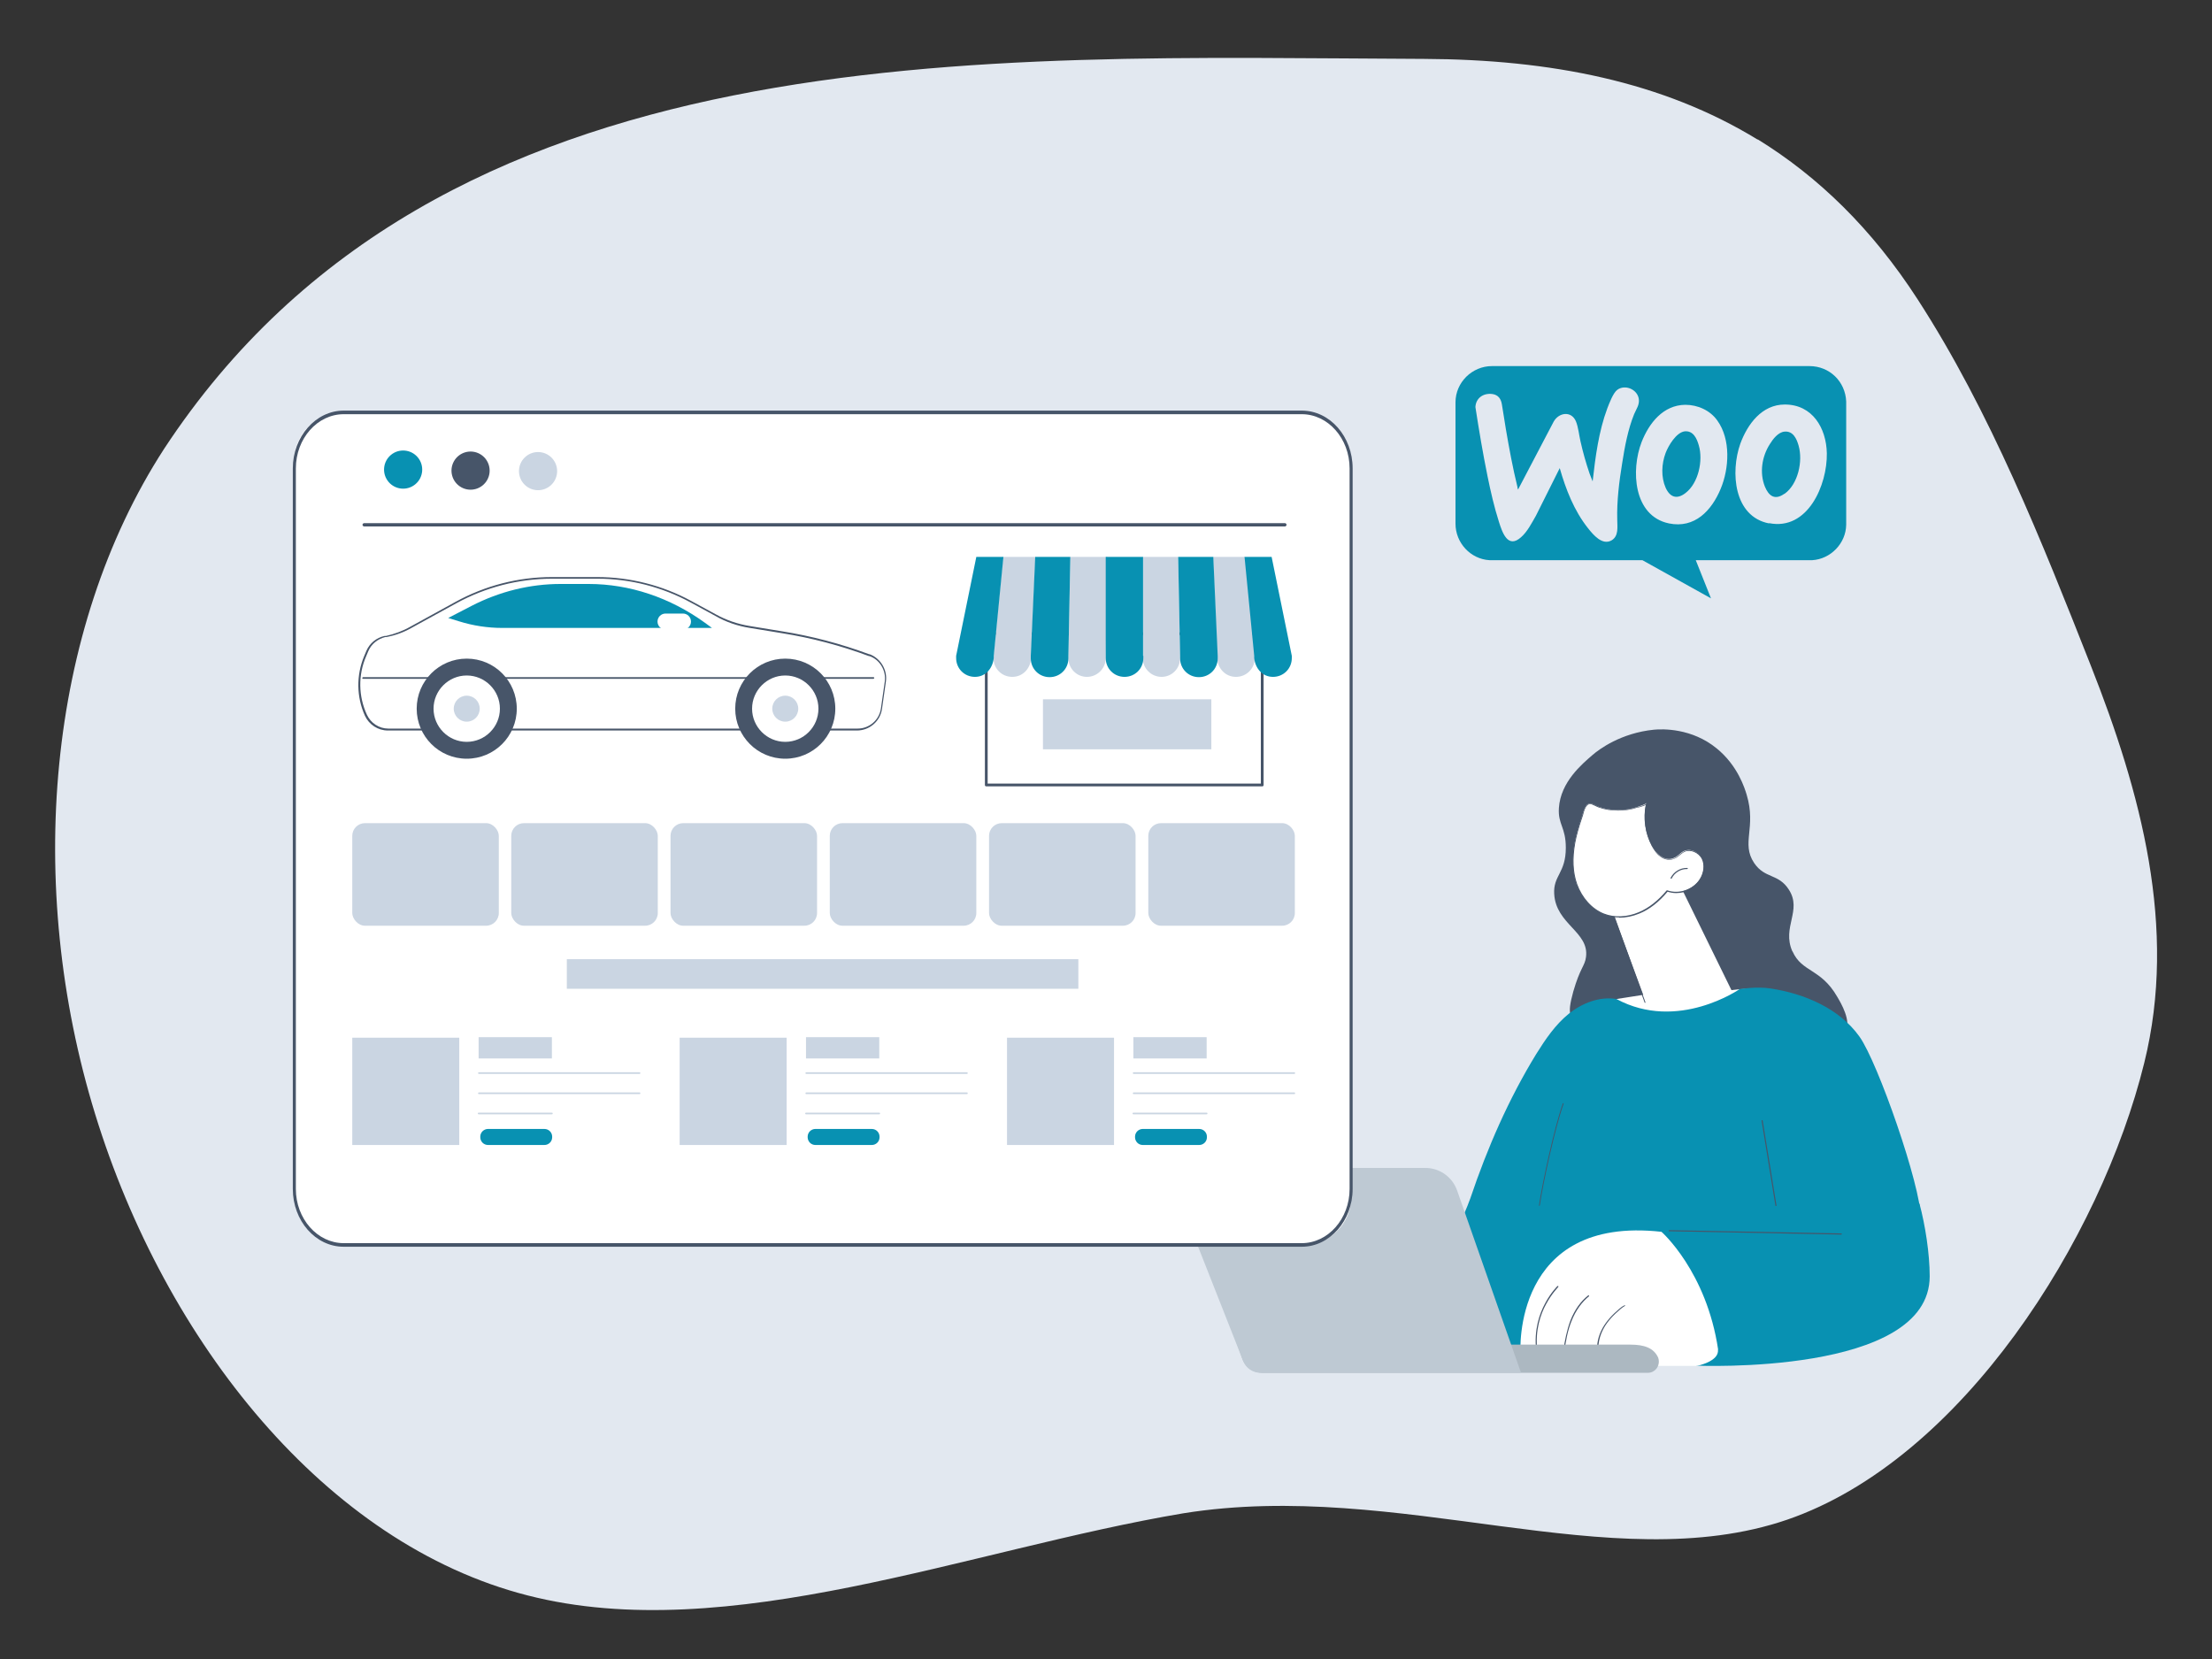 <svg xmlns="http://www.w3.org/2000/svg" id="Layer_1" viewBox="0 0 800 600"><rect x="0" y="0" width="800" height="600" fill="#333333" stroke="none"/><defs><style>.st0{fill:#cad5e2}.st1{fill:#475569}.st4{fill:#fff}.st6{fill:#0891b2}</style></defs><path fill="#e2e8f0" d="M635.7 50.4c21.9 13.5 41.3 32.3 57.8 57.8 26.3 40.6 45 87.7 62.7 132.6 18 45.6 31.4 94.7 19.3 143.6-15.7 63.6-65.8 143.4-129.1 165.2-63.7 21.8-140.4-14.8-218.4-2.3-77.5 13-164.7 48.3-237.2 29.7-72.9-18.6-131-91.5-156.4-174.1-25.4-82.6-17.5-175 24.9-240.5C159.2 10.2 356.2 20.7 515 21.3c45.9.2 86.4 8.2 120.7 29.2Z"/><g id="BLRQCR.tif"><g><path d="M654.4 132.4H539.6c-7.2 0-13.2 5.9-13.2 13.1v43.9c0 6.9 5.4 12.8 12.3 13.2H594l24.8 13.8-5.5-13.8h42.1c6.7-.4 12.2-6.1 12.3-12.8v-44.6c-.3-7.2-6-12.8-13.3-12.8Zm-67.7 35c-1.1 6.7-2 13.9-1.8 20.6 0 2.5.6 5.8-2 7.4-3.4 2-6.7-2-8.6-4.4-5-6.3-8-14-10.2-21.7l-8.6 17.2c-1.5 2.6-3.1 5.8-5.4 7.8-4.8 4.3-6.8-1.8-8-5.6-1.7-5.3-3-11-4.1-16.4-1.7-8.3-3.1-16.7-4.4-25.1.2-3.3 2.9-5.1 6.1-4.7 2.2.3 3.2 1.8 3.5 3.9.5 2.8.9 5.8 1.4 8.7 1.2 7 2.5 14.1 4.2 21 0 .3.1.6.2.9v.1l12.9-24.6c1.9-3.4 6.5-4 8.1 0 .8 2 1.1 4.9 1.6 7.1.9 4 2 7.9 3.3 11.7l1.1 2.8c1-8.9 2.2-18.1 5.3-26.4.7-1.8 2.1-5.6 3.6-6.7 2.8-2.1 7.3-.2 7.8 3.3.3 2.1-.9 3.6-1.7 5.5-2.2 5.4-3.4 11.8-4.3 17.6Zm35.6 9.4c-3.3 7.9-9.4 14.4-18.7 12.5-12.9-2.7-13.8-19.3-9.9-29.4 2.7-6.9 7.8-13.4 15.8-13.5 4.5 0 9 2 11.6 5.7 4.9 6.8 4.3 17.3 1.2 24.7Zm17.5 12.5c-12.8-2.5-14-18.6-10.4-28.8 2.6-7.1 7.8-14.2 16.1-14.2 10 0 15 8.5 15.2 17.6.2 11.5-6.9 28.1-20.9 25.3Z" class="st6"/><path d="M645.3 178.6c-3.4 2.4-5.6.8-7-2.6-2-5-1.1-10.9 1.8-15.4 1.1-1.8 3-4.3 5.3-4.5 3.1-.3 4.4 2.6 5.1 5.1 1.6 5.6-.2 13.9-5.1 17.4ZM609.6 178.3c-3.1 2.4-5.6 1.6-7.2-1.9-1.7-3.9-1.5-8.6 0-12.6 1-2.6 3.8-7.4 6.9-7.8 3.1-.3 4.4 2.6 5.1 5.1 1.6 5.4-.1 13.6-4.8 17.2Z" class="st6"/></g></g><g><path d="M648.2 344c-3.8-8.7 3.6-14.7-1.2-22.2-3.8-6-8.7-3.9-12.6-9.7-4.8-7.2.9-12.7-2.7-24.7-.7-2.3-3.2-10.5-10.8-16.7-9-7.4-19.6-7.1-22.7-6.8-12 1.2-19.9 7.1-22.3 9.2-3.7 3.2-11.5 9.7-12.1 19.1-.4 6 2.5 6.9 2.5 14.4 0 9.2-4.6 10-4.2 16.7.6 11 12.7 13.7 11.5 22.8-.4 3.3-2.1 3.8-4.6 12.5-1.3 4.7-1.4 6.5-1.1 8.2.7 4.7 3.7 7.8 5.2 9.3 1.5 1.5 5.1 4.1 10.9 6.1 18.1 6.2 34.8-7.5 62.3-7.6 10.1 0 18.5 2.8 21.1-1.4 2.3-3.8-1.5-10.3-3-12.8-5.9-10.2-12.7-8.7-16.1-16.3Z" class="st1"/><path d="m606.8 318.5 19.4 39.6s15.8-2.3 11.1 3.2c-8.1 9.4-40.1 28.8-51.4 28-17.9-1.2-14.6-21.6-1.2-28l9.6-1.5-12.2-33 24.8-8.3Z" class="st4"/><path d="M595 362.7s.1-.1.1-.2l-12.8-35.6 24.6-8.2s.1-.1.1-.2c0 0-.1-.2-.2-.1l-24.8 8.3h-.1v.1l12.9 35.8s0 .1.2.1Z" class="st1"/><path d="M569.5 304.9c-.9 5-.9 10.2.7 14.9 1.7 4.8 5.2 9 9.8 10.8 4.1 1.6 8.7 1.2 12.7-.5s7.4-4.6 10.2-8c4.3 1.5 9.5-.3 11.9-4.1 1.4-2.2 1.9-5.2.8-7.5-1.2-2.4-4.2-3.8-6.6-2.7-1.3.6-2.3 2-3.7 2.5-1.5.7-3.4.3-4.7-.7-1.4-.9-2.4-2.4-3.2-3.8-2.5-4.6-3.2-10.2-2-15.4-.1.5-2.7 1.2-3.1 1.4-1.1.4-2.3.7-3.5.9-2.4.4-4.8.3-7.1 0-1.2-.2-2.4-.5-3.5-.9-.9-.3-2.1-1.2-3.1-1.2-2 0-2.6 3.7-3.1 5.1-1 3-1.9 6-2.5 9.1Z" class="st4"/><path d="M603 322c4.2 1.5 9.3-.3 11.7-4 1.5-2.3 1.8-5.2.8-7.3-1.2-2.4-4.2-3.6-6.3-2.6-.6.3-1.2.8-1.7 1.2-.6.5-1.2 1-2 1.3-1.5.6-3.4.4-4.9-.7-1.2-.8-2.2-2.1-3.2-3.9-2.4-4.5-3.2-9.9-2.2-14.9-.4.3-1.2.5-2.5.9h-.3c-1.1.4-2.3.7-3.6.9-2.4.4-4.8.3-7.2 0-1.2-.2-2.4-.5-3.5-.9-.3-.1-.7-.3-1.1-.5-.7-.3-1.4-.7-1.9-.7-1.5 0-2.2 2.4-2.6 4.1-.1.4-.2.7-.3.9-1.2 3.5-2 6.4-2.5 9.1-1 5.6-.8 10.6.7 14.8 1.8 5 5.4 9 9.7 10.7 3.8 1.5 8.4 1.3 12.6-.5 3.6-1.5 7-4.2 10.1-7.9h.1Zm-17.4 9.8c-2 0-3.8-.3-5.6-1-4.4-1.7-8.2-5.8-9.9-10.9-1.5-4.3-1.8-9.4-.7-15 .5-2.7 1.3-5.6 2.5-9.1 0-.2.2-.6.3-.9.5-1.7 1.2-4.3 3-4.3.7 0 1.4.4 2.1.7.4.2.7.4 1 .5 1.1.4 2.3.7 3.5.9 2.4.4 4.7.4 7.1 0 1.2-.2 2.4-.5 3.5-.9h.3c2.2-.7 2.7-1 2.7-1.1 0-.1.1-.2.2-.1 0 0 .2.1.1.2-1.2 5.1-.4 10.6 2 15.2 1 1.8 1.9 3 3.1 3.8 1.5 1 3.2 1.2 4.6.7.7-.3 1.3-.8 1.9-1.3.6-.5 1.1-.9 1.8-1.3 2.4-1.1 5.6.2 6.8 2.7 1.1 2.2.8 5.3-.8 7.7-1.9 3-5.4 4.7-8.9 4.7-1.1 0-2.1-.2-3.1-.5-3.1 3.7-6.5 6.4-10.2 7.9-2.4 1-4.9 1.5-7.3 1.5Z" class="st1"/><path d="M610.2 314.1c-2.4-.1-4.8 1.3-5.8 3.5l5.8-3.5Z" class="st4"/><path d="M604.4 317.8s.1 0 .2-.1c1-2.1 3.3-3.5 5.6-3.4 0 0 .2 0 .2-.2 0-.1 0-.2-.2-.2-2.5-.1-4.9 1.4-6 3.6v.2Z" class="st1"/><path d="M686.9 469.4c9.9-21.2 7.9-5.5 7.8-28.9 0-11.6-15.5-56.2-22.2-65.6-7.3-10.2-19.8-15.5-32.1-17.4-5-.8-11.2.2-11.2.2s-22.4 15.6-44.6 3.6c-6.1-1-12.5 1.5-17.3 5.4-4.8 3.9-8.4 9.2-11.7 14.5-10 16.3-17.7 34-23.8 52.1-2.2 6.4-10.4 22.7-9.7 29.4.8 7.6 1.9 14.1 7.5 19.3 1.8 1.7 8.7 5.1 10.2 6.4 2.9 2.4 8.6 1.7 12.3 1.2 20.3-2.8 65-10.4 69.2-7 6.3 5.1 61.4-4.2 65.6-13.2Z" class="st6"/><path d="M642.3 436.2c.1 0 .2-.1.2-.2l-5-30.7c0-.1-.1-.2-.2-.2s-.2.1-.2.2l5 30.7s0 .2.2.2ZM556.7 436.1s.2 0 .2-.2c1.2-8.2 5.6-28.4 8.6-36.7 0 0 0-.2-.1-.2 0 0-.2 0-.2.1-3 8.4-7.4 28.6-8.6 36.8 0 .1 0 .2.2.2Z" class="st1"/><path d="M573.9 463.8s.1 0 .2-.1c0 0 0-.2-.1-.2l-5.2-1.7s-.2 0-.2.1c0 0 0 .2.1.2l5.2 1.7Z"/><path d="M613.4 493.9s84.5 3.7 84.5-32.3c0-8.2-1.6-18.5-3.7-26.3l-99.2 11 18.5 47.6Z" class="st6"/><path d="M665.9 446.5c.1 0 .2 0 .2-.2 0-.1 0-.2-.2-.2l-62.2-1.2c-.1 0-.2 0-.2.2 0 .1 0 .2.2.2l62.2 1.2Z" class="st1"/><path d="M621.3 488.1c.6 4.3-7.6 5.9-7.6 5.9h-25.6l-38.2-4.9s-3-49.6 51-43.6c0 0 16.3 14.3 20.5 42.7Z" class="st4"/><path d="M578 489.4c.1 0 .2-.1.2-.2-.4-2.8.2-5.9 1.8-8.8 1.3-2.4 3.3-4.6 6-6.9.5-.4 1.1-.9 1.7-1.2 0 0 .1-.2 0-.2 0 0-.2-.1-.2 0-.7.3-1.3.8-1.8 1.2-2.7 2.3-4.7 4.5-6.1 7-1.6 2.9-2.3 6.1-1.9 9 0 0 0 .2.2.2ZM565.6 488.7s.2 0 .2-.2c.5-3.3 1.1-7.2 2.6-10.8 1.5-3.8 3.7-6.8 6.3-8.9v-.3h-.3c-2.7 2.1-4.9 5.2-6.4 9-1.4 3.7-2.1 7.6-2.6 10.9 0 .1 0 .2.2.2ZM555.8 488.7c.1 0 .2-.1.2-.2-.9-7.4 1.2-13.3 3.2-16.9 2.1-3.9 4.4-6.1 4.4-6.2v-.3h-.3s-2.4 2.3-4.5 6.3c-2 3.7-4.1 9.6-3.2 17.1 0 0 0 .2.2.2Z" class="st1"/><path fill="#acb8c1" d="M456.7 496.5h139.2c.8 0 1.6-.2 2.3-.7 1.6-1.1 2.1-3.1 1.5-4.8-1.6-3.5-5-4.7-10.1-4.7H447.5l1.8 5.1c1.1 3.1 4 5.1 7.3 5.1Z"/><path fill="#bec9d3" d="M455.9 496.5c-2.8 0-5.3-1.7-6.3-4.3L425 429.8c-.7-1.7-.5-3.5.5-5s2.6-2.4 4.4-2.4h85.6c5.2 0 9.8 3.3 11.5 8.2l23.1 65.9H456Z"/></g><g><g><rect width="382.3" height="301.1" x="106.4" y="149.2" class="st4" rx="17.4" ry="17.4"/><path d="M470.8 450.9H124.3c-10.2 0-18.4-9.4-18.4-20.9V169.4c0-11.5 8.3-20.9 18.4-20.9h346.5c10.2 0 18.4 9.4 18.4 20.9V430c0 11.5-8.3 20.9-18.4 20.9ZM124.3 149.8c-9.5 0-17.3 8.8-17.3 19.6V430c0 10.8 7.8 19.6 17.3 19.6h346.5c9.5 0 17.3-8.8 17.3-19.6V169.4c0-10.8-7.8-19.6-17.3-19.6H124.3Z" class="st1"/></g><path d="M464.7 190.4h-333c-.3 0-.6-.3-.6-.6s.3-.6.6-.6h333c.3 0 .6.3.6.6s-.3.6-.6.6Z" class="st1"/><circle cx="145.8" cy="169.9" r="6.9" class="st6" transform="rotate(-40 145.707 169.868)"/><circle cx="170.2" cy="170.1" r="6.9" class="st1" transform="rotate(-61 170.284 170.164)"/><circle cx="194.6" cy="170.4" r="6.9" class="st0" transform="rotate(-45 194.583 170.401)"/><g><path d="M310.1 263.9H140.3c-3.5 0-6.6-2-8-5.2-3.1-6.8-3.2-14.5-.3-21.4l.8-1.9c1.1-2.7 3.5-4.6 6.4-5.2h.5c3.1-.7 6.2-1.9 9-3.4l16.2-8.9c10.6-5.9 22.6-9 34.8-9h16.4c11.8 0 23.4 3 33.8 8.6l9 4.9c3.8 2.1 8 3.5 12.3 4.2l11.6 1.9c10.8 1.7 21.3 4.5 31.5 8.3h.2c3.9 1.5 6.3 5.5 5.7 9.6l-1.4 9.8c-.6 4.4-4.3 7.6-8.7 7.6Z" class="st4"/><path d="M199.6 209.3c-12.1 0-24 3.1-34.6 8.9l-16.2 8.9c-2.8 1.6-5.9 2.7-9 3.3h-.5c-2.7.7-5 2.5-6.1 5.1l-.8 1.9c-2.9 6.7-2.8 14.4.3 21.1 1.4 3 4.4 5 7.7 5h169.8c4.2 0 7.8-3.1 8.4-7.3l1.4-9.8c.5-3.9-1.8-7.8-5.5-9.1h-.2c-10.2-3.8-20.8-6.6-31.5-8.3l-11.6-1.9c-4.4-.7-8.6-2.1-12.4-4.3l-9-4.9c-10.3-5.6-21.9-8.6-33.6-8.6h-16.4Zm110.5 54.9H140.3c-3.6 0-6.8-2.1-8.3-5.3-3.1-6.8-3.2-14.7-.3-21.6l.8-1.9c1.2-2.8 3.7-4.8 6.6-5.4h.5c3.1-.7 6.1-1.8 8.9-3.4l16.2-8.9c10.7-5.9 22.7-9 34.9-9H216c11.8 0 23.6 3 33.9 8.6l9 4.9c3.8 2.1 7.9 3.5 12.2 4.2l11.6 1.9c10.7 1.7 21.4 4.5 31.6 8.3h.2c4 1.5 6.5 5.7 5.9 9.9l-1.4 9.8c-.6 4.5-4.5 7.9-9.1 7.9Z" class="st1"/><path d="M315.9 245.5H131.3c-.2 0-.3-.2-.3-.3s.2-.3.3-.3h184.6c.2 0 .3.2.3.3s-.2.3-.3.3Z" class="st1"/><path d="M186.9 256.3c0 10-8.1 18.1-18.1 18.1s-18.1-8.1-18.1-18.1 8.1-18.1 18.1-18.1 18.1 8.1 18.1 18.1Z" class="st1"/><path d="M180.8 256.3c0 6.6-5.4 12-12 12s-12-5.4-12-12 5.4-12 12-12 12 5.4 12 12Z" class="st4"/><path d="M173.5 256.3c0 2.6-2.1 4.7-4.7 4.7s-4.7-2.1-4.7-4.7 2.1-4.7 4.7-4.7 4.7 2.1 4.7 4.7Z" class="st0"/><path d="M302.1 256.3c0 10-8.1 18.1-18.1 18.1s-18.1-8.1-18.1-18.1 8.1-18.1 18.1-18.1 18.1 8.1 18.1 18.1Z" class="st1"/><path d="M296 256.3c0 6.6-5.4 12-12 12s-12-5.4-12-12 5.4-12 12-12 12 5.4 12 12Z" class="st4"/><path d="M288.7 256.3c0 2.6-2.1 4.7-4.7 4.7s-4.7-2.1-4.7-4.7 2.1-4.7 4.7-4.7 4.7 2.1 4.7 4.7Z" class="st0"/><path d="M257.6 227.1h-75.9c-5.3 0-10.6-.8-15.7-2.4l-3.9-1.2 8.5-4.4c10.1-5.2 21.1-7.9 32.1-7.9h10.2c14.8 0 29.4 4.9 42 14l2.6 1.9Z" class="st6"/><path d="M240.7 227.7h6.3c1.6 0 2.9-1.3 2.9-2.9s-1.3-2.9-2.9-2.9h-6.3c-1.6 0-2.9 1.3-2.9 2.9s1.3 2.9 2.9 2.9Z" class="st4"/></g><path d="M390 357.6H205v-10.7h185v10.7z" class="st0"/><rect width="53" height="37.1" x="127.4" y="297.7" class="st0" rx="4.6" ry="4.6"/><rect width="53" height="37.1" x="184.9" y="297.7" class="st0" rx="4.6" ry="4.6"/><rect width="53" height="37.1" x="242.5" y="297.7" class="st0" rx="4.6" ry="4.6"/><rect width="53" height="37.1" x="300.1" y="297.7" class="st0" rx="4.6" ry="4.6"/><rect width="53" height="37.1" x="357.7" y="297.7" class="st0" rx="4.6" ry="4.6"/><rect width="53" height="37.1" x="415.3" y="297.7" class="st0" rx="4.6" ry="4.6"/><g><path d="M166.1 414.1h-38.7v-38.8h38.7v38.8zM231.3 388.4h-58.1c-.2 0-.3-.1-.3-.3s.1-.3.3-.3h58.1c.2 0 .3.1.3.3s-.1.3-.3.3ZM231.3 395.7h-58.1c-.2 0-.3-.1-.3-.3s.1-.3.3-.3h58.1c.2 0 .3.1.3.3s-.1.3-.3.3ZM199.6 403h-26.5c-.2 0-.3-.1-.3-.3s.1-.3.3-.3h26.5c.2 0 .3.1.3.3s-.1.3-.3.3ZM199.6 375.1h-26.5v7.7h26.5v-7.7z" class="st0"/><path d="M196.9 408.3h-20.4c-1.5 0-2.8 1.2-2.8 2.8v.2c0 1.5 1.2 2.8 2.8 2.8h20.4c1.5 0 2.8-1.2 2.8-2.8v-.2c0-1.5-1.2-2.8-2.8-2.8Z" class="st6"/></g><g><path d="M284.5 414.1h-38.7v-38.8h38.7v38.8zM349.7 388.4h-58.1c-.2 0-.3-.1-.3-.3s.1-.3.3-.3h58.1c.2 0 .3.1.3.3s-.1.3-.3.3ZM349.7 395.7h-58.1c-.2 0-.3-.1-.3-.3s.1-.3.3-.3h58.1c.2 0 .3.1.3.3s-.1.3-.3.3ZM318 403h-26.5c-.2 0-.3-.1-.3-.3s.1-.3.3-.3H318c.2 0 .3.1.3.3s-.1.3-.3.3ZM318 375.1h-26.5v7.7H318v-7.7z" class="st0"/><path d="M315.3 408.3h-20.4c-1.5 0-2.8 1.2-2.8 2.8v.2c0 1.5 1.2 2.8 2.8 2.8h20.4c1.5 0 2.8-1.2 2.8-2.8v-.2c0-1.5-1.2-2.8-2.8-2.8Z" class="st6"/></g><g><path d="M402.9 414.1h-38.7v-38.8h38.7v38.8zM468.1 388.4H410c-.2 0-.3-.1-.3-.3s.1-.3.3-.3h58.1c.2 0 .3.1.3.3s-.1.3-.3.3ZM468.1 395.7H410c-.2 0-.3-.1-.3-.3s.1-.3.3-.3h58.1c.2 0 .3.1.3.3s-.1.3-.3.3ZM436.4 403h-26.5c-.2 0-.3-.1-.3-.3s.1-.3.3-.3h26.5c.2 0 .3.1.3.3s-.1.3-.3.3ZM436.4 375.1h-26.5v7.7h26.5v-7.7z" class="st0"/><path d="M433.7 408.3h-20.4c-1.5 0-2.8 1.2-2.8 2.8v.2c0 1.5 1.2 2.8 2.8 2.8h20.4c1.5 0 2.8-1.2 2.8-2.8v-.2c0-1.5-1.2-2.8-2.8-2.8Z" class="st6"/></g><g><path d="M356.8 283.8h99.6v-54.4h-99.6v54.4Zm99.7.2h-99.8s-.1 0-.1-.1v-54.7s0-.1.1-.1h99.8s.1 0 .1.1v54.7s0 .1-.1.1Z" class="st1"/><path d="M456.5 284.4h-99.8c-.3 0-.5-.2-.5-.5v-54.7c0-.3.2-.5.5-.5h99.8c.3 0 .5.2.5.5v54.7c0 .3-.2.5-.5.5Zm-99.3-1H456v-53.7h-98.8v53.7Z" class="st1"/></g><path d="M438.1 271h-60.9v-18.1h60.9V271zM374.5 201.4l-1.6 35.8v.8c-.2 3.8-3 6.8-6.8 6.8s-6.8-3-6.8-6.8v-.8l3.5-35.8h11.7ZM413.3 237.2V201.4h12.8l.7 35.8v.8c0 3.8-3 6.8-6.7 6.8s-6.8-3-6.8-6.8v-.8ZM399.9 237.2l.6-35.8h-13.4l-.7 35.8v.8c0 3.8 3 6.8 6.7 6.8s6.8-3 6.8-6.8v-.8Z" class="st0"/><path d="M413.4 237.2v-35.8h-13.5V238c0 3.8 3 6.8 6.8 6.8s6.8-3 6.8-6.8v-.8Z" class="st6"/><path d="m438.7 201.4 1.5 35.8v.8c.2 3.8 3 6.8 6.8 6.8s6.8-3 6.8-6.8v-.8l-3.5-35.8h-11.6Z" class="st0"/><path d="m362.9 201.4-3.5 35.8v.8c-.4 3.8-3 6.8-6.8 6.8s-6.8-3-6.8-6.8v-.8l7.3-35.8h9.9ZM387.1 201.4h-12.7l-1.6 35.8v.9c0 3.8 3 6.8 6.8 6.8s6.8-3 6.8-6.8v-.8l.7-35.8ZM450.1 201.4l3.5 35.8v.8c.4 3.8 3 6.8 6.8 6.8s6.8-3 6.8-6.8v-.8l-7.3-35.8H450ZM426.1 201.4h12.7l1.6 35.8v.9c0 3.8-3 6.8-6.8 6.8s-6.8-3-6.8-6.8v-.8l-.7-35.8Z" class="st6"/></g></svg>